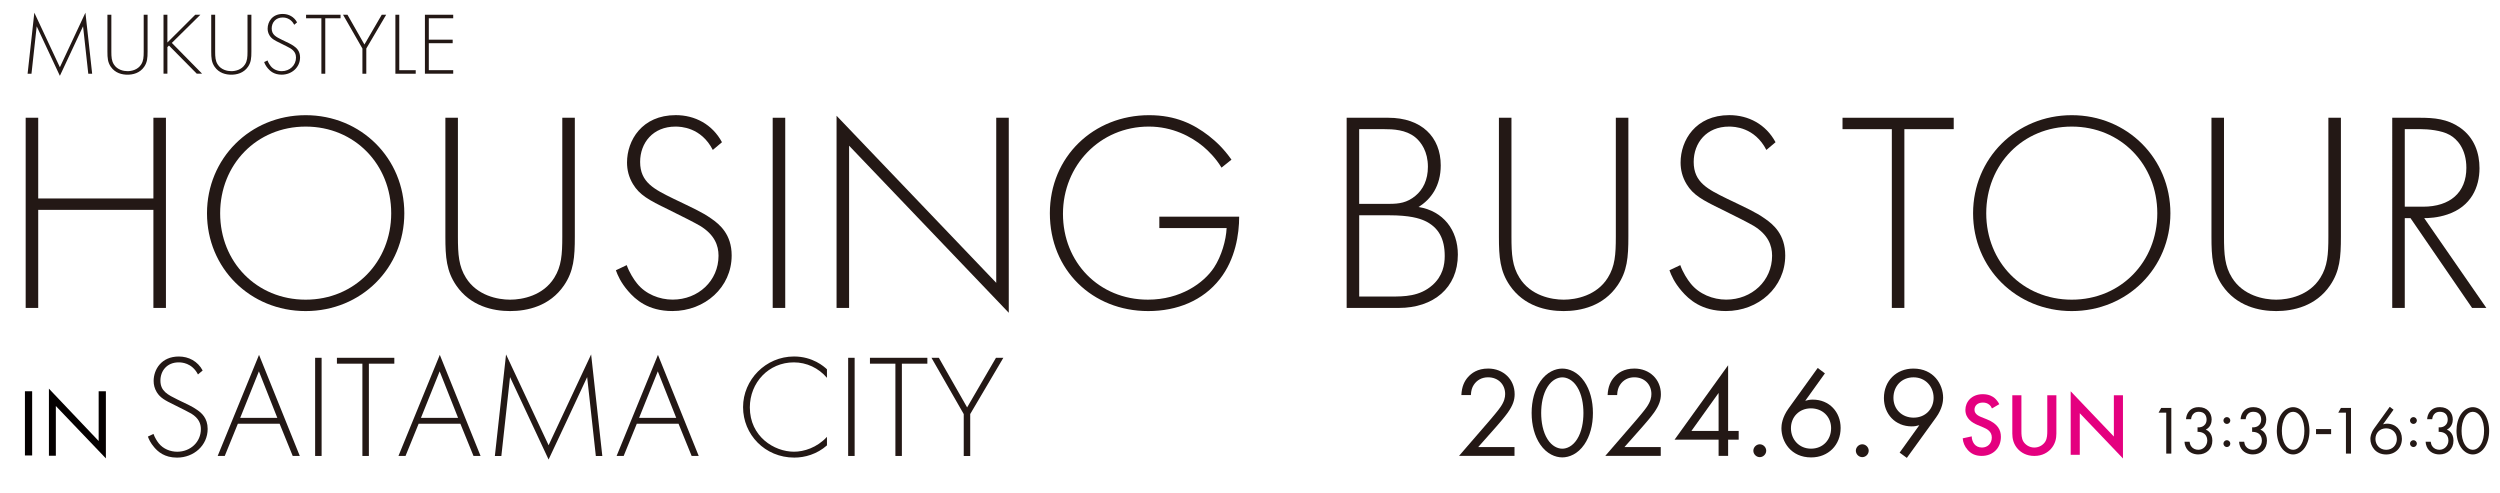 <?xml version="1.0" encoding="UTF-8"?>
<svg id="_レイヤー_ol" data-name="レイヤー ol" xmlns="http://www.w3.org/2000/svg" viewBox="0 0 1010.78 199.23">
  <defs>
    <style>
      .cls-1 {
        fill: #231815;
      }

      .cls-1, .cls-2, .cls-3 {
        stroke-width: 0px;
      }

      .cls-2 {
        fill: #040000;
      }

      .cls-3 {
        fill: #e4007f;
      }
    </style>
  </defs>
  <g>
    <path class="cls-1" d="M11.16,29.8l2.72-24.67,10.33,22.06,10.33-22.06,2.72,24.67h-1.57l-2.11-19.16s-9.33,20.02-9.37,20.02L14.84,10.64l-2.11,19.16h-1.57Z"/>
    <path class="cls-1" d="M45.02,5.96v14.91c0,2.25.11,3.72,1,5.15,1.39,2.25,4,2.75,5.54,2.75s4.15-.5,5.54-2.75c.89-1.43,1-2.9,1-5.15V5.96h1.57v14.91c0,2.61-.14,4.33-1.36,6.11-1.79,2.61-4.61,3.22-6.76,3.22s-4.97-.61-6.76-3.22c-1.22-1.79-1.36-3.5-1.36-6.11V5.96h1.57Z"/>
    <path class="cls-1" d="M67.69,17.18l11.26-11.23h2.07l-11.55,11.4,12.23,12.44h-2.15l-11.23-11.37-.64.61v10.76h-1.57V5.96h1.57v11.23Z"/>
    <path class="cls-1" d="M86.99,5.96v14.91c0,2.25.11,3.72,1,5.15,1.39,2.25,4,2.75,5.54,2.75s4.15-.5,5.54-2.75c.89-1.43,1-2.9,1-5.15V5.96h1.57v14.91c0,2.61-.14,4.33-1.36,6.11-1.79,2.61-4.61,3.22-6.76,3.22s-4.97-.61-6.76-3.22c-1.22-1.79-1.36-3.5-1.36-6.11V5.96h1.57Z"/>
    <path class="cls-1" d="M118.96,10c-1.47-2.86-4.04-2.93-4.68-2.93-2.82,0-4.43,2.04-4.43,4.43,0,2.57,1.79,3.43,4.18,4.61,2.36,1.14,3.54,1.64,4.75,2.5,1.04.71,2.54,1.97,2.54,4.61,0,4-3.36,6.97-7.44,6.97-3.07,0-4.65-1.47-5.54-2.5-.93-1.07-1.32-2-1.54-2.61l1.36-.64c.32.93.93,1.86,1.29,2.29,1.07,1.36,2.82,2.04,4.47,2.04,3.22,0,5.76-2.36,5.76-5.51,0-1.29-.5-2.65-2.32-3.75-.68-.39-2.07-1.11-4.04-2.07-2.36-1.14-3.54-1.79-4.36-3.15-.54-.89-.75-1.79-.75-2.72,0-2.75,1.86-5.93,6.11-5.93,2.4,0,4.58,1.14,5.79,3.4l-1.14.97Z"/>
    <path class="cls-1" d="M131.51,7.39v22.42h-1.57V7.39h-6.19v-1.43h13.94v1.43h-6.18Z"/>
    <path class="cls-1" d="M146.52,19.61l-7.83-13.66h1.79l6.86,12.05,7.01-12.05h1.79l-8.04,13.66v10.19h-1.57v-10.19Z"/>
    <path class="cls-1" d="M161.43,5.96v22.42h6.65v1.43h-8.22V5.96h1.57Z"/>
    <path class="cls-1" d="M183.24,7.39h-9.87v8.65h9.65v1.43h-9.65v10.9h9.87v1.43h-11.44V5.96h11.44v1.43Z"/>
  </g>
  <g>
    <path class="cls-1" d="M589.91,184.31l12.65-14.63c.88-1.04,3.23-3.8,4.06-5.05,1.56-2.24,1.93-3.9,1.93-5.31,0-3.9-2.81-6.77-6.92-6.77-2.45,0-4.48,1.09-5.78,3.07-.68,1.04-1.09,2.34-1.15,4.11h-3.85c.16-3.49,1.25-5.62,2.6-7.18,1.46-1.67,3.9-3.54,8.22-3.54,6.14,0,10.72,4.37,10.72,10.36,0,2.34-.68,4.48-2.76,7.44-1.46,2.03-3.33,4.16-4.74,5.78l-7.24,8.17h14.68v3.54h-22.43Z"/>
    <path class="cls-1" d="M622.75,179.73c-2.29-3.33-3.49-7.81-3.49-12.75s1.2-9.42,3.49-12.75c2.65-3.85,6.14-5.21,8.9-5.21s6.25,1.35,8.9,5.21c2.29,3.33,3.49,7.81,3.49,12.75s-1.2,9.42-3.49,12.75c-2.65,3.85-6.14,5.2-8.9,5.2s-6.25-1.35-8.9-5.2ZM625.67,156.42c-1.87,2.97-2.55,6.92-2.55,10.57s.68,7.6,2.55,10.57c1.82,2.91,4.22,3.85,5.99,3.85s4.16-.94,5.99-3.85c1.87-2.97,2.55-6.92,2.55-10.57s-.68-7.6-2.55-10.57c-1.82-2.91-4.22-3.85-5.99-3.85s-4.16.94-5.99,3.85Z"/>
    <path class="cls-1" d="M649.04,184.31l12.65-14.63c.88-1.04,3.23-3.8,4.06-5.05,1.56-2.24,1.93-3.9,1.93-5.31,0-3.9-2.81-6.77-6.92-6.77-2.45,0-4.48,1.09-5.78,3.07-.68,1.04-1.09,2.34-1.15,4.11h-3.85c.16-3.49,1.25-5.62,2.6-7.18,1.46-1.67,3.9-3.54,8.22-3.54,6.14,0,10.72,4.37,10.72,10.36,0,2.34-.68,4.48-2.76,7.44-1.46,2.03-3.33,4.16-4.74,5.78l-7.24,8.17h14.68v3.54h-22.43Z"/>
    <path class="cls-1" d="M698.7,174.22h4.27v3.54h-4.27v6.56h-3.85v-6.56h-17.8l21.65-30.08v26.54ZM694.85,174.22v-15.35l-10.98,15.35h10.98Z"/>
    <path class="cls-1" d="M711.5,179.63c1.41,0,2.6,1.2,2.6,2.6s-1.2,2.6-2.6,2.6-2.6-1.2-2.6-2.6,1.2-2.6,2.6-2.6Z"/>
    <path class="cls-1" d="M737.84,150.95l-7.96,11.09c.99-.31,1.98-.47,3.07-.47,6.66,0,11.24,5,11.24,11.45,0,6.92-5,11.92-11.92,11.92-8.17,0-12.02-6.35-12.02-11.81,0-1.3.26-4.32,2.86-7.96l11.81-16.4,2.92,2.19ZM740.34,173.12c0-4.63-3.44-8.02-8.17-8.02s-8.07,3.49-8.07,8.02,3.28,8.28,8.12,8.28,8.12-3.59,8.12-8.28Z"/>
    <path class="cls-1" d="M752.94,179.63c1.41,0,2.6,1.2,2.6,2.6s-1.2,2.6-2.6,2.6-2.6-1.2-2.6-2.6,1.2-2.6,2.6-2.6Z"/>
    <path class="cls-1" d="M768.04,183.01l7.96-11.09c-.99.31-1.98.47-3.07.47-6.66,0-11.24-5-11.24-11.45,0-6.92,5-11.92,11.92-11.92,8.17,0,12.02,6.35,12.02,11.81,0,1.3-.26,4.37-2.86,7.96l-11.81,16.34-2.92-2.13ZM765.54,160.84c0,4.63,3.43,8.02,8.17,8.02s8.07-3.49,8.07-8.02-3.28-8.28-8.12-8.28-8.12,3.59-8.12,8.28Z"/>
  </g>
  <g>
    <path class="cls-1" d="M875.84,166.86h-3.11l1.08-1.94h4.08v18.49h-2.05v-16.55Z"/>
    <path class="cls-1" d="M883.83,169.49c.05-1.03.39-1.97.86-2.72,1.22-1.91,3.19-2.16,4.3-2.16,3.49,0,5.21,2.44,5.21,4.99,0,1.33-.5,3.16-2.38,4.1.64.25,2.66,1.28,2.66,4.46,0,3.47-2.52,5.57-5.68,5.57-1.91,0-4.16-.8-5.16-3.19-.28-.67-.39-1.28-.42-1.94h2.05c.08.67.3,1.36.67,1.86.61.89,1.69,1.39,2.86,1.39,2.05,0,3.63-1.69,3.63-3.74,0-1.05-.42-2.47-1.83-3.11-.58-.28-1.39-.42-2.11-.39v-1.83c.72.06,1.53-.08,2.11-.39.58-.31,1.55-1.08,1.55-2.74s-.89-3.16-3.16-3.16c-.75,0-1.66.14-2.38,1.05-.36.47-.67,1.16-.72,1.94h-2.05Z"/>
    <path class="cls-1" d="M900.35,168.63c.75,0,1.39.64,1.39,1.39s-.64,1.39-1.39,1.39-1.39-.64-1.39-1.39.64-1.39,1.39-1.39ZM900.35,177.97c.75,0,1.39.64,1.39,1.39s-.64,1.39-1.39,1.39-1.39-.64-1.39-1.39.64-1.39,1.39-1.39Z"/>
    <path class="cls-1" d="M905.9,169.49c.05-1.03.39-1.97.86-2.72,1.22-1.91,3.19-2.16,4.3-2.16,3.49,0,5.21,2.44,5.21,4.99,0,1.33-.5,3.16-2.38,4.1.64.25,2.66,1.28,2.66,4.46,0,3.47-2.52,5.57-5.68,5.57-1.91,0-4.16-.8-5.16-3.19-.28-.67-.39-1.28-.42-1.94h2.05c.08.67.3,1.36.67,1.86.61.89,1.69,1.39,2.86,1.39,2.05,0,3.63-1.69,3.63-3.74,0-1.05-.42-2.47-1.83-3.11-.58-.28-1.39-.42-2.11-.39v-1.83c.72.06,1.53-.08,2.11-.39.58-.31,1.55-1.08,1.55-2.74s-.89-3.16-3.16-3.16c-.75,0-1.66.14-2.38,1.05-.36.47-.67,1.16-.72,1.94h-2.05Z"/>
    <path class="cls-1" d="M922.4,180.97c-1.22-1.77-1.86-4.16-1.86-6.79s.64-5.02,1.86-6.79c1.41-2.05,3.27-2.77,4.74-2.77s3.33.72,4.74,2.77c1.22,1.77,1.86,4.16,1.86,6.79s-.64,5.02-1.86,6.79c-1.41,2.05-3.27,2.77-4.74,2.77s-3.33-.72-4.74-2.77ZM923.95,168.55c-1,1.58-1.36,3.69-1.36,5.63s.36,4.05,1.36,5.63c.97,1.55,2.25,2.05,3.19,2.05s2.22-.5,3.19-2.05c1-1.58,1.36-3.69,1.36-5.63s-.36-4.05-1.36-5.63c-.97-1.55-2.25-2.05-3.19-2.05s-2.22.5-3.19,2.05Z"/>
    <path class="cls-1" d="M936.4,173.48h6.1v2.05h-6.1v-2.05Z"/>
    <path class="cls-1" d="M948.49,166.86h-3.11l1.08-1.94h4.08v18.49h-2.05v-16.55Z"/>
    <path class="cls-1" d="M967.73,165.64l-4.24,5.91c.53-.17,1.05-.25,1.64-.25,3.55,0,5.99,2.66,5.99,6.1,0,3.69-2.66,6.35-6.35,6.35-4.35,0-6.4-3.38-6.4-6.29,0-.69.14-2.3,1.53-4.24l6.29-8.73,1.55,1.16ZM969.07,177.45c0-2.47-1.83-4.27-4.35-4.27s-4.3,1.86-4.3,4.27,1.75,4.41,4.33,4.41,4.33-1.91,4.33-4.41Z"/>
    <path class="cls-1" d="M975.78,168.63c.75,0,1.39.64,1.39,1.39s-.64,1.39-1.39,1.39-1.39-.64-1.39-1.39.64-1.39,1.39-1.39ZM975.78,177.97c.75,0,1.39.64,1.39,1.39s-.64,1.39-1.39,1.39-1.39-.64-1.39-1.39.64-1.39,1.39-1.39Z"/>
    <path class="cls-1" d="M981.32,169.49c.05-1.03.39-1.97.86-2.72,1.22-1.91,3.19-2.16,4.3-2.16,3.49,0,5.21,2.44,5.21,4.99,0,1.33-.5,3.16-2.38,4.1.64.25,2.66,1.28,2.66,4.46,0,3.47-2.52,5.57-5.68,5.57-1.91,0-4.16-.8-5.16-3.19-.28-.67-.39-1.28-.42-1.94h2.05c.08.67.3,1.36.67,1.86.61.89,1.69,1.39,2.86,1.39,2.05,0,3.63-1.69,3.63-3.74,0-1.05-.42-2.47-1.83-3.11-.58-.28-1.39-.42-2.11-.39v-1.83c.72.06,1.53-.08,2.11-.39.58-.31,1.55-1.08,1.55-2.74s-.89-3.16-3.16-3.16c-.75,0-1.66.14-2.38,1.05-.36.47-.67,1.16-.72,1.94h-2.05Z"/>
    <path class="cls-1" d="M995.05,180.97c-1.22-1.77-1.86-4.16-1.86-6.79s.64-5.02,1.86-6.79c1.41-2.05,3.27-2.77,4.74-2.77s3.33.72,4.74,2.77c1.22,1.77,1.86,4.16,1.86,6.79s-.64,5.02-1.86,6.79c-1.41,2.05-3.27,2.77-4.74,2.77s-3.33-.72-4.74-2.77ZM996.6,168.55c-1,1.58-1.36,3.69-1.36,5.63s.36,4.05,1.36,5.63c.97,1.55,2.25,2.05,3.19,2.05s2.22-.5,3.19-2.05c1-1.58,1.36-3.69,1.36-5.63s-.36-4.05-1.36-5.63c-.97-1.55-2.25-2.05-3.19-2.05s-2.22.5-3.19,2.05Z"/>
  </g>
  <g>
    <path class="cls-3" d="M805.38,165.15c-.22-.54-.54-1.05-1.08-1.52-.76-.61-1.55-.87-2.6-.87-2.24,0-3.39,1.33-3.39,2.89,0,.72.25,1.98,2.6,2.92l2.42.97c4.44,1.8,5.66,4.33,5.66,7.07,0,4.58-3.25,7.72-7.76,7.72-2.78,0-4.44-1.05-5.66-2.42-1.3-1.44-1.88-3.03-2.02-4.69l3.64-.79c0,1.19.43,2.31,1.01,3.07.69.87,1.7,1.44,3.14,1.44,2.24,0,3.97-1.62,3.97-4.04s-1.88-3.46-3.46-4.11l-2.31-.97c-1.98-.83-4.91-2.49-4.91-6.1,0-3.25,2.52-6.35,7.03-6.35,2.6,0,4.08.97,4.83,1.62.65.58,1.33,1.41,1.84,2.42l-2.96,1.73Z"/>
    <path class="cls-3" d="M817.28,159.81v14.5c0,1.3.04,2.89.76,4.15.72,1.23,2.34,2.49,4.47,2.49s3.75-1.26,4.47-2.49c.72-1.26.76-2.85.76-4.15v-14.5h3.68v15.48c0,1.91-.4,4.22-2.24,6.24-1.26,1.37-3.39,2.81-6.67,2.81s-5.41-1.44-6.67-2.81c-1.84-2.02-2.24-4.33-2.24-6.24v-15.48h3.68Z"/>
    <path class="cls-3" d="M837.2,183.88v-25.68l17.46,18.29v-16.67h3.68v25.54l-17.46-18.29v16.81h-3.68Z"/>
  </g>
  <g>
    <path class="cls-1" d="M15.45,80.23h46.57v-32.62h5.07v76.89h-5.07v-39.66H15.45v39.66h-5.07V47.61h5.07v32.62Z"/>
    <path class="cls-1" d="M163.47,86.23c0,22.13-17.41,39.54-39.89,39.54s-39.89-17.41-39.89-39.54,17.41-39.66,39.89-39.66,39.89,17.52,39.89,39.66ZM158.17,86.23c0-19.71-14.76-35.05-34.58-35.05s-34.58,15.33-34.58,35.05,14.76,34.93,34.58,34.93,34.58-15.33,34.58-34.93Z"/>
    <path class="cls-1" d="M185.14,47.61v48.07c0,7.26.35,11.99,3.23,16.6,4.5,7.26,12.91,8.88,17.87,8.88s13.37-1.61,17.87-8.88c2.88-4.61,3.23-9.34,3.23-16.6v-48.07h5.07v48.07c0,8.42-.46,13.95-4.38,19.71-5.76,8.42-14.87,10.38-21.79,10.38s-16.02-1.96-21.79-10.38c-3.92-5.76-4.38-11.3-4.38-19.71v-48.07h5.07Z"/>
    <path class="cls-1" d="M288.2,60.63c-4.73-9.22-13.03-9.45-15.1-9.45-9.11,0-14.29,6.57-14.29,14.29,0,8.3,5.76,11.07,13.49,14.87,7.61,3.69,11.41,5.3,15.33,8.07,3.34,2.31,8.19,6.34,8.19,14.87,0,12.91-10.84,22.48-23.98,22.48-9.91,0-14.99-4.73-17.87-8.07-3-3.46-4.27-6.46-4.96-8.42l4.38-2.08c1.04,3,3,5.99,4.15,7.38,3.46,4.38,9.11,6.57,14.41,6.57,10.38,0,18.56-7.61,18.56-17.75,0-4.15-1.61-8.53-7.49-12.1-2.19-1.27-6.69-3.57-13.03-6.69-7.61-3.69-11.41-5.76-14.06-10.15-1.73-2.88-2.42-5.76-2.42-8.76,0-8.88,5.99-19.14,19.71-19.14,7.72,0,14.76,3.69,18.68,10.95l-3.69,3.11Z"/>
    <path class="cls-1" d="M317.48,47.61v76.89h-5.07V47.61h5.07Z"/>
    <path class="cls-1" d="M338.23,124.5V46.8l64.56,67.55V47.61h5.07v78.85l-64.56-67.55v65.59h-5.07Z"/>
    <path class="cls-1" d="M468.73,87.61h32.28c0,7.03-1.5,17.18-7.84,25.25-6.8,8.65-17.18,12.91-28.93,12.91-22.59,0-39.77-16.6-39.77-39.54s17.75-39.66,40.12-39.66c10.84,0,18.1,3.69,24.09,8.3,3.23,2.54,6.11,5.3,9.22,9.68l-4.03,3.23c-2.19-3.69-5.3-6.8-7.38-8.53-4.84-4.03-12.45-8.07-22.02-8.07-19.71,0-34.7,15.68-34.7,35.28s14.53,34.7,34.35,34.7c13.14,0,22.59-6.69,26.75-13.03,3-4.61,4.84-10.95,5.07-15.91h-27.21v-4.61Z"/>
    <path class="cls-1" d="M544.47,47.61h16.83c13.37,0,21.21,7.72,21.21,19.25,0,8.3-3.92,13.72-8.99,16.83,10.03,1.61,15.91,9.34,15.91,19.25,0,13.49-9.91,21.56-23.86,21.56h-21.1V47.61ZM549.54,82.42h12.22c3.92,0,7.15-.46,10.49-3.23,3.11-2.54,5.07-6.46,5.07-11.76,0-6.11-2.65-9.91-5.19-11.99-3.8-3-8.76-3.23-12.8-3.23h-9.8v30.2ZM549.54,119.89h12.91c5.19,0,11.53,0,16.71-4.61,4.15-3.69,4.96-8.18,4.96-11.76,0-6.92-2.42-11.64-8.18-14.29-2.08-.92-5.88-2.19-14.41-2.19h-11.99v32.85Z"/>
    <path class="cls-1" d="M611.1,47.61v48.07c0,7.26.35,11.99,3.23,16.6,4.5,7.26,12.91,8.88,17.87,8.88s13.37-1.61,17.87-8.88c2.88-4.61,3.23-9.34,3.23-16.6v-48.07h5.07v48.07c0,8.42-.46,13.95-4.38,19.71-5.76,8.42-14.87,10.38-21.79,10.38s-16.02-1.96-21.79-10.38c-3.92-5.76-4.38-11.3-4.38-19.71v-48.07h5.07Z"/>
    <path class="cls-1" d="M714.17,60.63c-4.73-9.22-13.03-9.45-15.1-9.45-9.11,0-14.29,6.57-14.29,14.29,0,8.3,5.76,11.07,13.49,14.87,7.61,3.69,11.41,5.3,15.33,8.07,3.34,2.31,8.19,6.34,8.19,14.87,0,12.91-10.84,22.48-23.98,22.48-9.91,0-14.99-4.73-17.87-8.07-3-3.46-4.27-6.46-4.96-8.42l4.38-2.08c1.04,3,3,5.99,4.15,7.38,3.46,4.38,9.11,6.57,14.41,6.57,10.37,0,18.56-7.61,18.56-17.75,0-4.15-1.61-8.53-7.49-12.1-2.19-1.27-6.69-3.57-13.03-6.69-7.61-3.69-11.41-5.76-14.06-10.15-1.73-2.88-2.42-5.76-2.42-8.76,0-8.88,6-19.14,19.71-19.14,7.72,0,14.76,3.69,18.68,10.95l-3.69,3.11Z"/>
    <path class="cls-1" d="M769.96,52.22v72.28h-5.07V52.22h-19.94v-4.61h44.96v4.61h-19.94Z"/>
    <path class="cls-1" d="M877.52,86.23c0,22.13-17.41,39.54-39.89,39.54s-39.89-17.41-39.89-39.54,17.41-39.66,39.89-39.66,39.89,17.52,39.89,39.66ZM872.22,86.23c0-19.71-14.76-35.05-34.58-35.05s-34.58,15.33-34.58,35.05,14.76,34.93,34.58,34.93,34.58-15.33,34.58-34.93Z"/>
    <path class="cls-1" d="M899.19,47.61v48.07c0,7.26.35,11.99,3.23,16.6,4.5,7.26,12.91,8.88,17.87,8.88s13.37-1.61,17.87-8.88c2.88-4.61,3.23-9.34,3.23-16.6v-48.07h5.07v48.07c0,8.42-.46,13.95-4.38,19.71-5.76,8.42-14.87,10.38-21.79,10.38s-16.02-1.96-21.79-10.38c-3.92-5.76-4.38-11.3-4.38-19.71v-48.07h5.07Z"/>
    <path class="cls-1" d="M999.49,124.5l-24.9-36.31h-2.31v36.31h-5.07V47.61h11.07c5.88,0,11.18.46,16.25,3.92,6,4.15,7.96,10.49,7.96,16.48,0,7.61-3.34,15.45-12.91,18.68-4.03,1.38-7.72,1.5-9.45,1.5l25.13,36.31h-5.76ZM972.28,83.57h7.38c10.95,0,17.52-5.76,17.52-15.68,0-7.72-3.8-11.76-6.8-13.37-3.23-1.84-8.76-2.31-11.76-2.31h-6.34v31.36Z"/>
  </g>
  <g>
    <path class="cls-2" d="M13,158.19v25.96h-2.92v-25.96h2.92Z"/>
    <path class="cls-2" d="M19.78,184.15v-27.01l20.11,21.17v-20.11h2.92v27.13l-20.23-21.17v20.11h-2.81v-.12Z"/>
  </g>
  <g>
    <path class="cls-1" d="M80.04,151.39c-2.44-4.76-6.72-4.88-7.8-4.88-4.7,0-7.38,3.39-7.38,7.38,0,4.28,2.98,5.71,6.96,7.68,3.93,1.9,5.89,2.74,7.91,4.17,1.73,1.19,4.23,3.27,4.23,7.68,0,6.67-5.59,11.6-12.38,11.6-5.12,0-7.74-2.44-9.22-4.17-1.55-1.79-2.2-3.33-2.56-4.34l2.26-1.07c.54,1.55,1.55,3.09,2.14,3.81,1.79,2.26,4.7,3.39,7.44,3.39,5.36,0,9.58-3.93,9.58-9.16,0-2.14-.83-4.4-3.87-6.25-1.13-.65-3.45-1.84-6.72-3.45-3.93-1.9-5.89-2.98-7.26-5.24-.89-1.49-1.25-2.98-1.25-4.52,0-4.58,3.09-9.88,10.18-9.88,3.99,0,7.62,1.9,9.64,5.65l-1.9,1.61Z"/>
    <path class="cls-1" d="M113.07,171.32h-16.9l-5.3,13.03h-2.86l16.72-40.88,16.48,40.88h-2.86l-5.3-13.03ZM112.12,168.94l-7.44-18.8-7.56,18.8h15Z"/>
    <path class="cls-1" d="M130.03,144.66v39.69h-2.62v-39.69h2.62Z"/>
    <path class="cls-1" d="M149.14,147.04v37.31h-2.62v-37.31h-10.3v-2.38h23.21v2.38h-10.29Z"/>
    <path class="cls-1" d="M186.16,171.32h-16.9l-5.3,13.03h-2.86l16.72-40.88,16.48,40.88h-2.86l-5.3-13.03ZM185.2,168.94l-7.44-18.8-7.56,18.8h15Z"/>
    <path class="cls-1" d="M200.08,184.36l4.52-41.06,17.2,36.72,17.2-36.72,4.52,41.06h-2.62l-3.51-31.9s-15.53,33.33-15.59,33.33l-15.59-33.33-3.51,31.9h-2.62Z"/>
    <path class="cls-1" d="M274.36,171.32h-16.9l-5.3,13.03h-2.86l16.72-40.88,16.48,40.88h-2.86l-5.3-13.03ZM273.4,168.94l-7.44-18.8-7.56,18.8h15Z"/>
    <path class="cls-1" d="M334.35,152.76c-3.39-3.99-8.27-6.25-13.39-6.25-10.18,0-17.79,8.15-17.79,18.21,0,11.78,9.82,17.91,17.85,17.91,3.99,0,9.28-1.61,13.33-6.01v3.45c-4.05,3.57-8.93,4.94-13.21,4.94-11.9,0-20.71-9.34-20.71-20.41s9.17-20.47,20.59-20.47c7.56,0,12.14,4.05,13.33,5.18v3.45Z"/>
    <path class="cls-1" d="M345.54,144.66v39.69h-2.62v-39.69h2.62Z"/>
    <path class="cls-1" d="M364.64,147.04v37.31h-2.62v-37.31h-10.29v-2.38h23.21v2.38h-10.29Z"/>
    <path class="cls-1" d="M389.64,167.4l-13.03-22.73h2.98l11.43,20.05,11.66-20.05h2.98l-13.39,22.73v16.96h-2.62v-16.96Z"/>
  </g>
</svg>